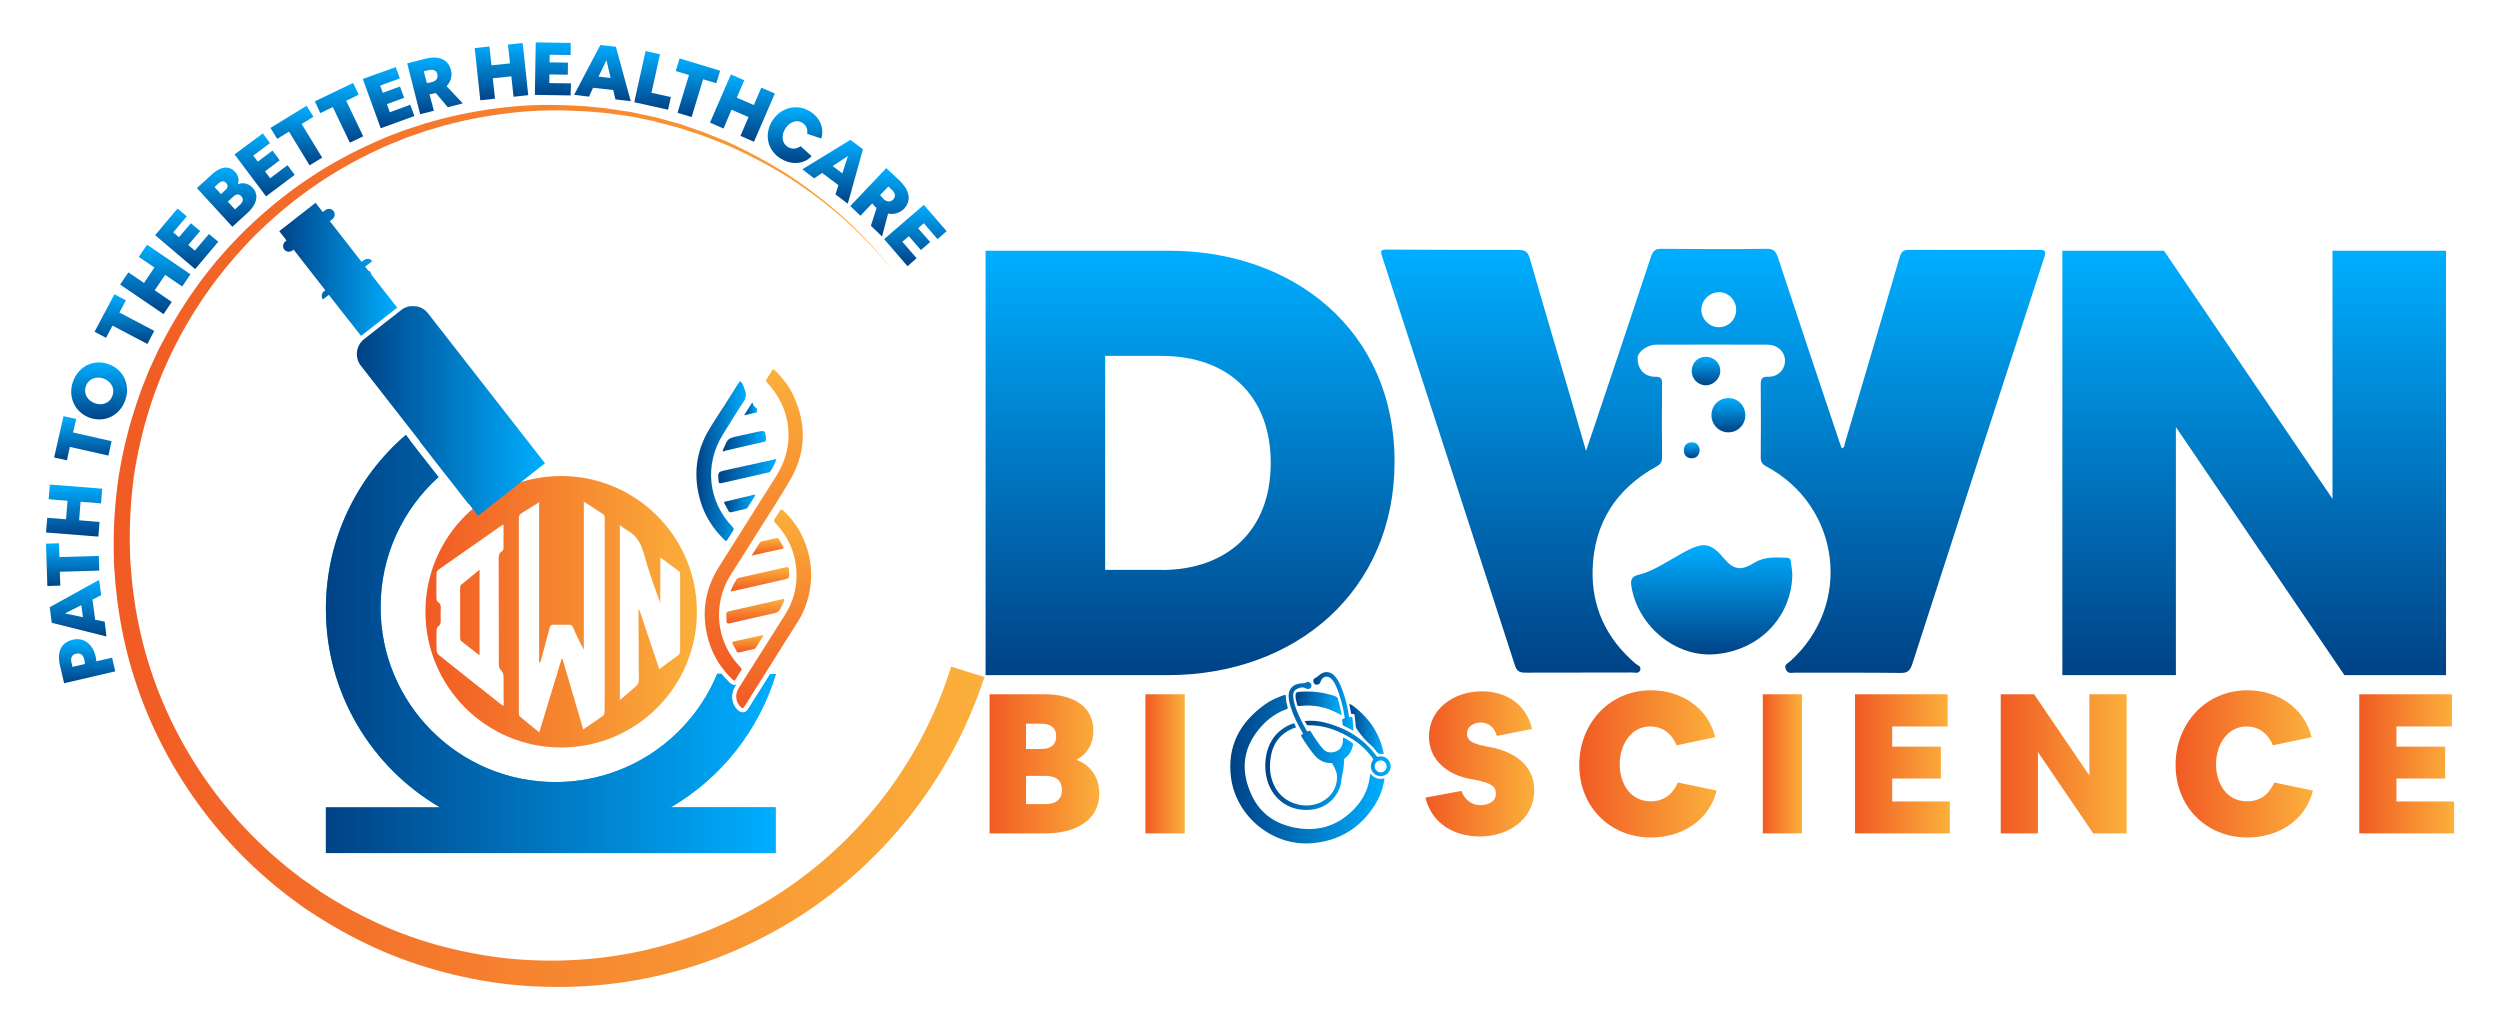 <svg xmlns="http://www.w3.org/2000/svg" xmlns:xlink="http://www.w3.org/1999/xlink" id="Layer_1" x="0px" y="0px" viewBox="0 0 170 70" style="enable-background:new 0 0 170 70;" xml:space="preserve"><style type="text/css">	.st0{fill:url(#SVGID_1_);}	.st1{fill:url(#SVGID_00000094586848905649032430000016266310383867037116_);}	.st2{fill:url(#SVGID_00000168106367637237215640000016468588256666938240_);}	.st3{fill:url(#SVGID_00000183936616624153932360000018061027595140150461_);}	.st4{fill:url(#SVGID_00000156557677862413619570000013667963404478015658_);}	.st5{fill:url(#SVGID_00000062155560245312940310000015051913756153531533_);}	.st6{fill:url(#SVGID_00000183958959991107466340000005025901834649580197_);}	.st7{fill:url(#SVGID_00000101783606314168949910000002741503468549281410_);}	.st8{fill:url(#SVGID_00000021815550667693737890000001997056077688987014_);}	.st9{fill:url(#SVGID_00000137111527560607695370000011558715383048613557_);}	.st10{fill:url(#SVGID_00000116933196149310285840000000915292782076120724_);}	.st11{fill:url(#SVGID_00000176017504096008176670000001697149479288268959_);}	.st12{fill:url(#SVGID_00000183207389329729402070000001016966375675689140_);}	.st13{fill:url(#SVGID_00000009552558484918530440000016168918440835628418_);}	.st14{fill:url(#SVGID_00000142138077019691954290000007430317146619627711_);}	.st15{fill:url(#SVGID_00000039131807870352837430000015434473842156341122_);}	.st16{fill:url(#SVGID_00000030458351485773171930000004074119308991179919_);}	.st17{fill:url(#SVGID_00000042696776681872437150000000739097940062515611_);}	.st18{fill:url(#SVGID_00000122700521222282547540000011560615204466391742_);}	.st19{fill:url(#SVGID_00000062871113789111096400000012671393108582009508_);}	.st20{fill:url(#SVGID_00000018959103030736114220000009658976238659455407_);}	.st21{fill:url(#SVGID_00000082356363488204633740000000381367020659817145_);}	.st22{fill:url(#SVGID_00000093161222613536722810000004438591443552913319_);}	.st23{fill:url(#SVGID_00000163758508268323619770000016481804284317888133_);}	.st24{fill:#00ADEE;}	.st25{fill:url(#SVGID_00000045616104858645931930000003690997355113514671_);}	.st26{fill:url(#SVGID_00000147929618121895592410000016868749812652594356_);}	.st27{fill:url(#SVGID_00000166678196263720298280000012984927840147049909_);}	.st28{fill:url(#SVGID_00000155134782477312656660000011584467290954192796_);}	.st29{fill:url(#SVGID_00000089531767373842295340000001166877087654325917_);}	.st30{fill:url(#SVGID_00000053509426617665490420000009906931348409775244_);}	.st31{fill:url(#SVGID_00000039103535908848285920000017092818567886432392_);}	.st32{fill:url(#SVGID_00000003075404988454307810000003939454964614324411_);}	.st33{fill:url(#SVGID_00000091706023169961492210000012214012405194422199_);}	.st34{fill:url(#SVGID_00000034805418316189934020000002981338017664939179_);}	.st35{fill:url(#SVGID_00000173145889827160292410000005966986962121168031_);}	.st36{fill:url(#SVGID_00000183249079634910645770000013680083577098954154_);}	.st37{fill:url(#SVGID_00000008868087516987084860000010010876361933520274_);}	.st38{fill:url(#SVGID_00000132772853135508942960000011498318453867575680_);}	.st39{fill:url(#SVGID_00000141427703082198450150000012595771033808152977_);}	.st40{fill:url(#SVGID_00000041274326795885025140000015344327544763880862_);}	.st41{fill:url(#SVGID_00000065046457191590170990000016445095550626434439_);}	.st42{fill:url(#SVGID_00000107570575287401343400000013473005636278860425_);}	.st43{fill:url(#SVGID_00000121979002362041536940000006349895705930419346_);}	.st44{fill:url(#SVGID_00000088106649119093359130000013352846421336830654_);}	.st45{fill:url(#SVGID_00000050651045982614872560000006471230053696991617_);}	.st46{fill:url(#SVGID_00000093882052813708665030000016982203718510480793_);}	.st47{fill:url(#SVGID_00000023281664729199950150000015409176843595705498_);}	.st48{fill:url(#SVGID_00000052091534234283879100000012045953033824367543_);}	.st49{fill:url(#SVGID_00000057122771634981906120000015136832537285123747_);}	.st50{fill:url(#SVGID_00000017505935583987953500000015670560197110005150_);}	.st51{fill:url(#SVGID_00000165929782645591393300000015021243538181791913_);}	.st52{fill:url(#SVGID_00000159467243640250715820000001945450238498018727_);}	.st53{fill:url(#SVGID_00000170970994648369572440000007204581524611885968_);}	.st54{fill:url(#SVGID_00000176042140426522405040000005291664058021918089_);}	.st55{fill:url(#SVGID_00000121253705022466211400000007951310749238226590_);}	.st56{fill:url(#SVGID_00000052097471979899326200000012331017748843656094_);}	.st57{fill:url(#SVGID_00000003067360037143209460000009945760221474699703_);}	.st58{fill:url(#SVGID_00000077307481590247635830000001850696843489715357_);}	.st59{fill:url(#SVGID_00000181071626441303888320000017479804741284593028_);}	.st60{fill:url(#SVGID_00000119096403500038377100000007149400231454857096_);}	.st61{fill:url(#SVGID_00000075136435754396327880000008036462802464954552_);}	.st62{fill:url(#SVGID_00000155122111041294170400000017688128975554070155_);}	.st63{fill:url(#SVGID_00000179635448393461369530000012789296903172942720_);}</style><g>	<g>		<g>			<linearGradient id="SVGID_1_" gradientUnits="userSpaceOnUse" x1="28.926" y1="41.595" x2="47.386" y2="41.595">				<stop offset="0" style="stop-color:#F15A24"></stop>				<stop offset="1" style="stop-color:#FBB03B"></stop>			</linearGradient>			<path class="st0" d="M31.29,39.99c0,1.12,0,2.25,0,3.37c0,0.08,0.02,0.19,0.07,0.23c0.4,0.32,0.81,0.63,1.25,0.97    c0-1.96,0-3.87,0-5.82c-0.45,0.36-0.86,0.7-1.27,1.04C31.3,39.82,31.29,39.92,31.29,39.99z M38.16,32.37    c-5.1,0-9.23,4.13-9.23,9.23c0,5.1,4.13,9.23,9.23,9.23c5.1,0,9.23-4.13,9.23-9.23C47.39,36.5,43.25,32.37,38.16,32.37z     M34.25,48c-0.08-0.05-0.14-0.07-0.19-0.11c-1.41-1.11-2.81-2.23-4.22-3.35c-0.08-0.06-0.14-0.19-0.15-0.3    c-0.02-0.46-0.01-0.93,0-1.39c0-0.08,0.04-0.2,0.1-0.24c0.15-0.11,0.19-0.25,0.18-0.42c-0.01-0.26-0.01-0.52,0-0.77    c0.01-0.19,0.01-0.37-0.2-0.49c-0.06-0.03-0.09-0.16-0.09-0.25c-0.01-0.56-0.01-1.12,0-1.67c0-0.09,0.05-0.21,0.12-0.26    c1.44-1.01,2.88-2.02,4.33-3.03c0.02-0.01,0.05-0.02,0.11-0.04c0,0.55,0,1.08,0,1.6c0,0.07-0.05,0.17-0.11,0.21    c-0.19,0.12-0.22,0.28-0.22,0.48c0.01,2.41,0,4.83,0.01,7.24c0,0.12,0.04,0.26,0.12,0.34c0.16,0.15,0.21,0.31,0.2,0.52    C34.25,46.7,34.25,47.33,34.25,48z M41.11,48.41c0,0.09-0.04,0.22-0.1,0.26c-0.43,0.31-0.88,0.6-1.35,0.93    c-0.48-1.63-0.94-3.22-1.41-4.8c-0.02,0-0.04,0-0.06,0c-0.5,1.65-1,3.3-1.52,5c-0.47-0.38-0.91-0.73-1.33-1.09    c-0.06-0.05-0.06-0.21-0.06-0.31c0-3.46,0-6.93,0-10.39c0-0.93,0-1.86,0-2.78c0-0.16,0.05-0.25,0.18-0.33    c0.39-0.23,0.77-0.48,1.2-0.75c0,3.66,0,7.28,0,10.89c0.02,0.01,0.04,0.01,0.06,0.02c0.02-0.06,0.05-0.12,0.07-0.19    c0.2-0.73,0.4-1.46,0.59-2.19c0.04-0.15,0.11-0.21,0.26-0.2c0.33,0.01,0.67,0.01,1.01,0c0.17-0.01,0.26,0.05,0.33,0.21    c0.21,0.5,0.45,1,0.72,1.49c0-3.33,0-6.67,0-10.07c0.49,0.32,0.93,0.59,1.36,0.89c0.06,0.04,0.06,0.2,0.06,0.31    c0,3.8,0,7.6,0,11.4C41.11,47.26,41.12,47.84,41.11,48.41z M46.16,44.52c-0.43,0.33-0.87,0.64-1.33,0.98    c-0.46-1.36-0.9-2.69-1.35-4.02c-0.02,0-0.04,0-0.06,0c0,0.17,0,0.34,0,0.51c0.01,1.43,0.02,2.85,0.02,4.28    c0,0.12-0.07,0.28-0.17,0.37c-0.35,0.32-0.72,0.63-1.12,0.97c0-3.99,0-7.92,0-11.91c0.17,0.13,0.31,0.25,0.47,0.34    c0.63,0.34,0.96,0.88,1.15,1.57c0.31,1.15,0.72,2.27,1.13,3.41c0-1.01,0-2.03,0-3.12c0.47,0.35,0.88,0.65,1.29,0.96    c0.05,0.04,0.06,0.14,0.06,0.21c0,1.74,0,3.49,0,5.23C46.23,44.37,46.21,44.48,46.16,44.52z"></path>		</g>	</g>	<g>					<linearGradient id="SVGID_00000039836755328734324580000017338371680934096315_" gradientUnits="userSpaceOnUse" x1="80.926" y1="45.913" x2="80.926" y2="17.05">			<stop offset="0" style="stop-color:#004286"></stop>			<stop offset="1" style="stop-color:#00AEFF"></stop>		</linearGradient>		<path style="fill:url(#SVGID_00000039836755328734324580000017338371680934096315_);" d="M79.5,17.05   c8.41,0,15.33,5.37,15.33,14.35c0,8.78-6.71,14.51-15.45,14.51H67.02V17.05H79.5z M78.97,38.76c4.43,0,7.44-2.64,7.44-7.28   c0-4.51-2.85-7.28-7.44-7.28h-3.82v14.55H78.97z"></path>					<linearGradient id="SVGID_00000107574222981969513000000004805325989725234051_" gradientUnits="userSpaceOnUse" x1="153.283" y1="45.913" x2="153.283" y2="17.05">			<stop offset="0" style="stop-color:#004286"></stop>			<stop offset="1" style="stop-color:#00AEFF"></stop>		</linearGradient>		<path style="fill:url(#SVGID_00000107574222981969513000000004805325989725234051_);" d="M147.15,17.05l11.46,16.87V17.05h7.72   v28.86h-6.91l-11.46-16.87v16.87h-7.72V17.05H147.15z"></path>	</g>	<g>					<linearGradient id="SVGID_00000048492096105013330180000009634208934193342595_" gradientUnits="userSpaceOnUse" x1="67.305" y1="51.943" x2="74.757" y2="51.943">			<stop offset="0" style="stop-color:#F15A24"></stop>			<stop offset="1" style="stop-color:#FBB03B"></stop>		</linearGradient>		<path style="fill:url(#SVGID_00000048492096105013330180000009634208934193342595_);" d="M71.06,47.21c1.59,0,3.29,0.61,3.29,2.49   c0,0.87-0.39,1.55-1.15,1.97c1,0.37,1.55,1.23,1.55,2.28c0,2-1.88,2.72-3.63,2.72h-3.83v-9.46H71.06z M70.82,50.93   c0.56,0,1-0.24,1-0.85c0-0.63-0.43-0.87-1-0.87h-1.05v1.72H70.82z M71.09,54.68c0.64,0,1.12-0.27,1.12-0.96   c0-0.31-0.09-0.55-0.28-0.72c-0.2-0.16-0.48-0.24-0.84-0.24h-1.32v1.92H71.09z"></path>					<linearGradient id="SVGID_00000154422826252921968840000017810229786558802335_" gradientUnits="userSpaceOnUse" x1="77.89" y1="51.943" x2="80.556" y2="51.943">			<stop offset="0" style="stop-color:#F15A24"></stop>			<stop offset="1" style="stop-color:#FBB03B"></stop>		</linearGradient>		<path style="fill:url(#SVGID_00000154422826252921968840000017810229786558802335_);" d="M77.89,47.21h2.67v9.46h-2.67V47.21z"></path>					<linearGradient id="SVGID_00000126283012002051331730000002850673776250420878_" gradientUnits="userSpaceOnUse" x1="96.926" y1="51.943" x2="104.324" y2="51.943">			<stop offset="0" style="stop-color:#F15A24"></stop>			<stop offset="1" style="stop-color:#FBB03B"></stop>		</linearGradient>		<path style="fill:url(#SVGID_00000126283012002051331730000002850673776250420878_);" d="M99.38,53.78   c0.19,0.57,0.68,0.97,1.29,0.97c0.48,0,1.05-0.21,1.05-0.77c0-0.17-0.04-0.32-0.13-0.44c-0.24-0.31-0.97-0.45-1.33-0.52   l-0.28-0.05c-1.48-0.27-2.81-1.24-2.81-2.88c0-1.93,1.75-3.08,3.57-3.08c1.67,0,3.04,0.85,3.44,2.56l-2.4,0.47   c-0.13-0.53-0.53-0.91-1.09-0.91c-0.44,0-0.93,0.24-0.93,0.75c0,0.16,0.04,0.29,0.13,0.4c0.09,0.12,0.24,0.21,0.44,0.28   c0.2,0.08,0.47,0.15,0.81,0.21l0.27,0.05c1.53,0.31,2.92,1.19,2.92,2.91c0,2.01-1.8,3.15-3.69,3.15c-1.73,0-3.27-0.85-3.71-2.64   L99.38,53.78z"></path>					<linearGradient id="SVGID_00000054265062153496273930000014965519495492968632_" gradientUnits="userSpaceOnUse" x1="107.391" y1="51.943" x2="116.735" y2="51.943">			<stop offset="0" style="stop-color:#F15A24"></stop>			<stop offset="1" style="stop-color:#FBB03B"></stop>		</linearGradient>		<path style="fill:url(#SVGID_00000054265062153496273930000014965519495492968632_);" d="M107.39,52.01   c0-2.77,2.01-5.07,4.89-5.07c2.01,0,3.85,1.15,4.36,3.19l-2.63,0.55c-0.32-0.77-0.93-1.28-1.79-1.28c-1.37,0-2.08,1.32-2.08,2.57   c0,1.27,0.69,2.52,2.11,2.52c0.85,0,1.47-0.43,1.85-1.28l2.63,0.55c-0.51,2.07-2.4,3.19-4.47,3.19   C109.47,56.94,107.39,54.86,107.39,52.01z"></path>					<linearGradient id="SVGID_00000090266485147960214870000017229168532347264166_" gradientUnits="userSpaceOnUse" x1="119.868" y1="51.943" x2="122.534" y2="51.943">			<stop offset="0" style="stop-color:#F15A24"></stop>			<stop offset="1" style="stop-color:#FBB03B"></stop>		</linearGradient>		<path style="fill:url(#SVGID_00000090266485147960214870000017229168532347264166_);" d="M119.87,47.21h2.67v9.46h-2.67V47.21z"></path>					<linearGradient id="SVGID_00000013162112599720199770000016199828169282964649_" gradientUnits="userSpaceOnUse" x1="126.133" y1="51.943" x2="132.585" y2="51.943">			<stop offset="0" style="stop-color:#F15A24"></stop>			<stop offset="1" style="stop-color:#FBB03B"></stop>		</linearGradient>		<path style="fill:url(#SVGID_00000013162112599720199770000016199828169282964649_);" d="M132.44,47.21v2.19h-3.77v1.37h3.31v2.17   h-3.31v1.56h3.92v2.17h-6.45v-9.46H132.44z"></path>					<linearGradient id="SVGID_00000084489945872844793290000005318480570683478410_" gradientUnits="userSpaceOnUse" x1="136.052" y1="51.943" x2="144.609" y2="51.943">			<stop offset="0" style="stop-color:#F15A24"></stop>			<stop offset="1" style="stop-color:#FBB03B"></stop>		</linearGradient>		<path style="fill:url(#SVGID_00000084489945872844793290000005318480570683478410_);" d="M138.32,47.21l3.76,5.53v-5.53h2.53v9.46   h-2.27l-3.76-5.53v5.53h-2.53v-9.46H138.32z"></path>					<linearGradient id="SVGID_00000036234091607446465770000008831970899762304669_" gradientUnits="userSpaceOnUse" x1="147.942" y1="51.943" x2="157.287" y2="51.943">			<stop offset="0" style="stop-color:#F15A24"></stop>			<stop offset="1" style="stop-color:#FBB03B"></stop>		</linearGradient>		<path style="fill:url(#SVGID_00000036234091607446465770000008831970899762304669_);" d="M147.94,52.01   c0-2.77,2.01-5.07,4.89-5.07c2.01,0,3.85,1.15,4.36,3.19l-2.63,0.55c-0.32-0.77-0.93-1.28-1.79-1.28c-1.37,0-2.08,1.32-2.08,2.57   c0,1.27,0.69,2.52,2.11,2.52c0.85,0,1.47-0.43,1.85-1.28l2.63,0.55c-0.51,2.07-2.4,3.19-4.47,3.19   C150.02,56.94,147.94,54.86,147.94,52.01z"></path>					<linearGradient id="SVGID_00000103238173852875544680000010165917162997413041_" gradientUnits="userSpaceOnUse" x1="160.42" y1="51.943" x2="166.872" y2="51.943">			<stop offset="0" style="stop-color:#F15A24"></stop>			<stop offset="1" style="stop-color:#FBB03B"></stop>		</linearGradient>		<path style="fill:url(#SVGID_00000103238173852875544680000010165917162997413041_);" d="M166.73,47.21v2.19h-3.77v1.37h3.31v2.17   h-3.31v1.56h3.92v2.17h-6.45v-9.46H166.73z"></path>	</g>			<linearGradient id="SVGID_00000164506213426941166420000003223254050430272186_" gradientUnits="userSpaceOnUse" x1="7.728" y1="37.111" x2="66.939" y2="37.111">		<stop offset="0" style="stop-color:#F15A24"></stop>		<stop offset="1" style="stop-color:#FBB03B"></stop>	</linearGradient>	<path style="fill:url(#SVGID_00000164506213426941166420000003223254050430272186_);" d="M66.94,46.04  c-1.05,3.22-2.64,6.26-4.68,8.95c-2.04,2.7-4.52,5.05-7.31,6.94c-2.8,1.88-5.9,3.3-9.15,4.16c-3.25,0.87-6.64,1.18-9.98,0.95  c-1.67-0.1-3.34-0.38-4.96-0.76c-1.63-0.39-3.23-0.91-4.77-1.57c-1.54-0.66-3.02-1.45-4.43-2.34l-0.53-0.34l-0.26-0.17  c-0.09-0.06-0.17-0.12-0.26-0.18c-0.34-0.25-0.68-0.49-1.01-0.74l-0.98-0.78c-0.32-0.27-0.63-0.55-0.94-0.82  c-4.96-4.47-8.39-10.6-9.5-17.16c-0.15-0.82-0.24-1.64-0.33-2.47l-0.09-1.24c-0.01-0.1-0.01-0.21-0.01-0.31l-0.01-0.31l-0.01-0.62  c-0.01-1.66,0.11-3.32,0.36-4.95c0.27-1.64,0.66-3.25,1.19-4.82l0.2-0.59c0.07-0.2,0.13-0.39,0.21-0.58l0.46-1.15l0.52-1.13  c0.08-0.19,0.18-0.37,0.28-0.55l0.29-0.55c0.78-1.46,1.68-2.85,2.68-4.16l0.77-0.97l0.82-0.93c0.56-0.6,1.13-1.2,1.74-1.75  c1.21-1.12,2.5-2.15,3.88-3.06c1.37-0.91,2.83-1.69,4.33-2.36l0.56-0.25c0.19-0.09,0.38-0.15,0.57-0.23l0.58-0.22l0.29-0.11  c0.1-0.04,0.19-0.07,0.29-0.1l1.17-0.38l1.19-0.33c1.59-0.4,3.22-0.68,4.85-0.82c1.63-0.16,3.28-0.12,4.91-0.01l1.22,0.12  c0.41,0.05,0.81,0.12,1.22,0.18l0.61,0.09l0.6,0.13l0.6,0.13l0.3,0.06l0.15,0.03l0.15,0.04l1.18,0.33l0.3,0.08l0.29,0.1l0.58,0.2  l0.58,0.2c0.1,0.03,0.19,0.07,0.29,0.11l0.28,0.11c0.38,0.15,0.76,0.3,1.14,0.46c1.49,0.67,2.93,1.45,4.31,2.33  c1.36,0.91,2.65,1.91,3.86,3c1.19,1.12,2.3,2.32,3.31,3.59c-1.03-1.26-2.16-2.44-3.36-3.54c-1.22-1.07-2.52-2.05-3.89-2.93  c-1.38-0.85-2.82-1.61-4.32-2.25c-0.38-0.15-0.76-0.29-1.13-0.44l-0.28-0.11c-0.09-0.04-0.19-0.07-0.29-0.1l-0.58-0.19l-0.58-0.19  l-0.29-0.09l-0.29-0.08l-1.18-0.3L44.5,8.24l-0.15-0.03l-0.3-0.06l-0.6-0.12l-0.6-0.12l-0.6-0.08c-0.4-0.05-0.8-0.12-1.2-0.16  l-1.21-0.1c-1.61-0.09-3.24-0.1-4.85,0.08c-1.61,0.17-3.2,0.46-4.76,0.88l-1.16,0.34l-1.14,0.39c-0.09,0.03-0.19,0.06-0.28,0.1  l-0.28,0.11l-0.56,0.23c-0.19,0.08-0.38,0.14-0.56,0.23l-0.55,0.25c-1.46,0.68-2.87,1.47-4.2,2.38c-1.33,0.91-2.58,1.93-3.74,3.04  c-0.59,0.55-1.13,1.14-1.67,1.74l-0.78,0.92l-0.74,0.95c-0.96,1.29-1.81,2.66-2.55,4.08l-0.27,0.54c-0.09,0.18-0.18,0.36-0.26,0.54  l-0.49,1.1l-0.43,1.12c-0.08,0.19-0.13,0.38-0.2,0.57l-0.19,0.57c-0.48,1.53-0.84,3.09-1.08,4.67C8.89,34,8.8,35.6,8.83,37.2  l0.02,0.6l0.01,0.3c0,0.1,0.01,0.2,0.02,0.3l0.1,1.19c0.1,0.79,0.19,1.59,0.35,2.37c1.16,6.28,4.53,12.09,9.32,16.27  c0.3,0.26,0.6,0.52,0.91,0.77l0.94,0.73c0.32,0.23,0.65,0.46,0.97,0.68c0.08,0.06,0.16,0.12,0.24,0.17l0.25,0.16l0.5,0.32  c1.35,0.83,2.77,1.55,4.23,2.16c1.46,0.6,2.98,1.07,4.53,1.41c1.54,0.34,3.11,0.58,4.69,0.65c3.16,0.17,6.34-0.17,9.37-1.03  c3.03-0.86,5.91-2.22,8.49-4.02c2.58-1.8,4.85-4.03,6.7-6.55c1.85-2.53,3.28-5.36,4.21-8.35L66.94,46.04z"></path>	<g>		<g>							<linearGradient id="SVGID_00000147921708153464643640000015255056091900237727_" gradientUnits="userSpaceOnUse" x1="51.258" y1="46.279" x2="51.258" y2="25.123">				<stop offset="0" style="stop-color:#F15A24"></stop>				<stop offset="1" style="stop-color:#FBB03B"></stop>			</linearGradient>			<path style="fill:url(#SVGID_00000147921708153464643640000015255056091900237727_);" d="M51.7,35.91    c-0.67,1.06-1.34,2.13-2.02,3.19c-1.26,2-0.99,4.59,0.67,6.27c0.09,0.09,0.1,0.16,0.03,0.26c-0.12,0.17-0.24,0.35-0.34,0.54    c-0.07,0.13-0.13,0.14-0.24,0.03c-0.69-0.68-1.22-1.45-1.53-2.37c-0.62-1.86-0.42-3.63,0.62-5.29c1.31-2.08,2.63-4.15,3.93-6.23    c1.28-2.03,1.01-4.55-0.66-6.29c-0.07-0.07-0.1-0.13-0.04-0.22c0.12-0.17,0.21-0.35,0.32-0.52c0.13-0.21,0.14-0.21,0.32-0.03    c0.46,0.46,0.86,0.96,1.14,1.54c0.99,2.05,0.93,4.07-0.27,6.02C53.01,33.86,52.35,34.88,51.7,35.91z"></path>							<linearGradient id="SVGID_00000119820139277355215520000010388424994885881791_" gradientUnits="userSpaceOnUse" x1="52.6" y1="48.147" x2="52.6" y2="34.647">				<stop offset="0" style="stop-color:#F15A24"></stop>				<stop offset="1" style="stop-color:#FBB03B"></stop>			</linearGradient>			<path style="fill:url(#SVGID_00000119820139277355215520000010388424994885881791_);" d="M52.53,45.01    c-0.64,1.01-1.27,2.01-1.9,3.02c-0.09,0.15-0.16,0.15-0.27,0.04c-0.34-0.33-0.4-0.85-0.13-1.28c1.05-1.67,2.11-3.33,3.16-5    c0.55-0.87,0.81-1.82,0.77-2.85c-0.05-1.31-0.54-2.44-1.45-3.39c-0.09-0.09-0.09-0.16-0.03-0.26c0.12-0.18,0.24-0.37,0.35-0.55    c0.07-0.12,0.12-0.13,0.23-0.03c0.55,0.52,1,1.12,1.32,1.81c0.67,1.47,0.76,2.98,0.26,4.51c-0.15,0.47-0.37,0.91-0.64,1.33    C53.63,43.25,53.08,44.13,52.53,45.01C52.53,45.01,52.53,45.01,52.53,45.01z"></path>							<linearGradient id="SVGID_00000019640184529230446990000007655769731571517335_" gradientUnits="userSpaceOnUse" x1="47.358" y1="31.354" x2="50.725" y2="31.354">				<stop offset="0" style="stop-color:#004286"></stop>				<stop offset="1" style="stop-color:#00AEFF"></stop>			</linearGradient>			<path style="fill:url(#SVGID_00000019640184529230446990000007655769731571517335_);" d="M49.16,27.73    c0.35-0.56,0.71-1.12,1.06-1.68c0.11-0.17,0.13-0.16,0.24,0.01c0.09,0.15,0.15,0.32,0.2,0.48c0.08,0.23,0.1,0.49-0.08,0.75    c-0.5,0.74-0.95,1.5-1.42,2.25c-1.28,2.05-1.02,4.55,0.65,6.29c0.09,0.09,0.11,0.16,0.03,0.28c-0.12,0.17-0.22,0.34-0.33,0.52    c-0.13,0.2-0.13,0.2-0.3,0.03c-0.74-0.73-1.28-1.58-1.58-2.58c-0.51-1.73-0.32-3.38,0.62-4.93c0.29-0.48,0.6-0.95,0.9-1.42    C49.15,27.73,49.16,27.73,49.16,27.73z"></path>							<linearGradient id="SVGID_00000145758071516907042590000008155201267017154698_" gradientUnits="userSpaceOnUse" x1="51.361" y1="42.394" x2="51.361" y2="40.728">				<stop offset="0" style="stop-color:#F15A24"></stop>				<stop offset="1" style="stop-color:#FBB03B"></stop>			</linearGradient>			<path style="fill:url(#SVGID_00000145758071516907042590000008155201267017154698_);" d="M53.07,41.39    c-0.08,0.19-0.22,0.26-0.42,0.31c-1,0.21-2,0.45-3,0.68c-0.19,0.05-0.26,0-0.25-0.19c0-0.08-0.01-0.16-0.01-0.25    c-0.01-0.33-0.01-0.33,0.3-0.4c0.76-0.17,1.53-0.35,2.29-0.52c0.39-0.09,0.79-0.18,1.18-0.27c0.06-0.01,0.13-0.06,0.17,0.01    c0.02,0.03-0.01,0.11-0.03,0.15C53.23,41.07,53.15,41.23,53.07,41.39z"></path>							<linearGradient id="SVGID_00000031919269877443741150000004442658904012968091_" gradientUnits="userSpaceOnUse" x1="51.675" y1="40.228" x2="51.675" y2="38.563">				<stop offset="0" style="stop-color:#F15A24"></stop>				<stop offset="1" style="stop-color:#FBB03B"></stop>			</linearGradient>			<path style="fill:url(#SVGID_00000031919269877443741150000004442658904012968091_);" d="M49.68,40.23    c0.1-0.31,0.24-0.57,0.39-0.82c0.06-0.1,0.15-0.11,0.24-0.13c0.99-0.22,1.97-0.44,2.96-0.67c0.37-0.08,0.37-0.08,0.39,0.29    c0.02,0.43,0.02,0.43-0.39,0.52c-1.12,0.25-2.24,0.51-3.36,0.76C49.85,40.2,49.78,40.21,49.68,40.23z"></path>							<linearGradient id="SVGID_00000124160033012525259860000002073949736168784517_" gradientUnits="userSpaceOnUse" x1="48.839" y1="32.044" x2="52.796" y2="32.044">				<stop offset="0" style="stop-color:#004286"></stop>				<stop offset="1" style="stop-color:#00AEFF"></stop>			</linearGradient>			<path style="fill:url(#SVGID_00000124160033012525259860000002073949736168784517_);" d="M52.8,31.22    c-0.1,0.3-0.24,0.56-0.4,0.81c-0.04,0.06-0.09,0.09-0.16,0.1c-1.05,0.24-2.11,0.48-3.16,0.72c-0.17,0.04-0.21-0.01-0.22-0.16    c-0.05-0.6-0.05-0.6,0.54-0.73c1.09-0.24,2.18-0.48,3.28-0.72C52.71,31.23,52.75,31.23,52.8,31.22z"></path>							<linearGradient id="SVGID_00000044156267154480938330000004439978303436597888_" gradientUnits="userSpaceOnUse" x1="49.135" y1="30.011" x2="52.105" y2="30.011">				<stop offset="0" style="stop-color:#004286"></stop>				<stop offset="1" style="stop-color:#00AEFF"></stop>			</linearGradient>			<path style="fill:url(#SVGID_00000044156267154480938330000004439978303436597888_);" d="M49.13,30.7    c0.03-0.09,0.06-0.16,0.08-0.22c0.29-0.67,0.29-0.67,1-0.83c0.44-0.1,0.88-0.19,1.32-0.29c0.49-0.11,0.51-0.07,0.56,0.44    c0.02,0.2-0.05,0.23-0.2,0.26c-0.86,0.19-1.72,0.39-2.57,0.59C49.27,30.68,49.22,30.69,49.13,30.7z"></path>							<linearGradient id="SVGID_00000150093211747401515090000002069955073487989632_" gradientUnits="userSpaceOnUse" x1="52.183" y1="37.78" x2="52.183" y2="36.589">				<stop offset="0" style="stop-color:#F15A24"></stop>				<stop offset="1" style="stop-color:#FBB03B"></stop>			</linearGradient>			<path style="fill:url(#SVGID_00000150093211747401515090000002069955073487989632_);" d="M51.11,37.78    c0.2-0.32,0.38-0.6,0.56-0.89c0.04-0.06,0.1-0.07,0.16-0.08c0.31-0.07,0.61-0.13,0.92-0.21c0.12-0.03,0.19-0.01,0.25,0.11    c0.08,0.15,0.16,0.3,0.25,0.45c0.06,0.1,0.02,0.15-0.08,0.17C52.49,37.47,51.82,37.62,51.11,37.78z"></path>							<linearGradient id="SVGID_00000020375145553095949350000001977543775408522428_" gradientUnits="userSpaceOnUse" x1="49.248" y1="34.229" x2="51.361" y2="34.229">				<stop offset="0" style="stop-color:#004286"></stop>				<stop offset="1" style="stop-color:#00AEFF"></stop>			</linearGradient>			<path style="fill:url(#SVGID_00000020375145553095949350000001977543775408522428_);" d="M51.36,33.69    c-0.17,0.27-0.34,0.54-0.51,0.81c-0.04,0.06-0.1,0.09-0.17,0.11c-0.31,0.07-0.63,0.14-0.94,0.22c-0.09,0.02-0.15,0.01-0.2-0.08    c-0.09-0.17-0.18-0.34-0.27-0.5c-0.04-0.07-0.05-0.12,0.05-0.14c0.67-0.16,1.33-0.32,2-0.48C51.34,33.65,51.35,33.67,51.36,33.69    z"></path>							<linearGradient id="SVGID_00000030485947921229079350000014093889773324607157_" gradientUnits="userSpaceOnUse" x1="50.856" y1="44.36" x2="50.856" y2="43.193">				<stop offset="0" style="stop-color:#F15A24"></stop>				<stop offset="1" style="stop-color:#FBB03B"></stop>			</linearGradient>			<path style="fill:url(#SVGID_00000030485947921229079350000014093889773324607157_);" d="M51.92,43.21    c-0.19,0.3-0.36,0.57-0.53,0.84c-0.04,0.06-0.09,0.08-0.15,0.09c-0.31,0.07-0.63,0.14-0.94,0.22c-0.1,0.02-0.17,0.01-0.22-0.09    c-0.08-0.16-0.17-0.32-0.26-0.49c-0.04-0.08-0.05-0.13,0.06-0.16c0.64-0.14,1.29-0.28,1.93-0.42    C51.84,43.19,51.86,43.2,51.92,43.21z"></path>							<linearGradient id="SVGID_00000049223718609354124880000004154324195617278132_" gradientUnits="userSpaceOnUse" x1="50.597" y1="27.79" x2="51.472" y2="27.79">				<stop offset="0" style="stop-color:#004286"></stop>				<stop offset="1" style="stop-color:#00AEFF"></stop>			</linearGradient>			<path style="fill:url(#SVGID_00000049223718609354124880000004154324195617278132_);" d="M50.6,28.24    c0.19-0.31,0.37-0.59,0.56-0.89c0.05,0.15,0.09,0.3,0.24,0.37c0.11,0.05,0.06,0.19,0.07,0.28c0,0.08-0.11,0.06-0.17,0.08    C51.08,28.13,50.85,28.18,50.6,28.24z"></path>		</g>		<g>			<path class="st24" d="M45.61,54.9h7.13v3.11H22.16V54.9h7.76c-4.64-2.7-7.76-7.73-7.76-13.49c0-4.74,2.11-8.98,5.44-11.84    l0.29,0.38l-0.01,0.01l1.39,1.78l0.55,0.7c-2.42,2.18-3.94,5.34-3.94,8.85c0,6.57,5.32,11.89,11.89,11.89    c4.96,0,9.22-3.04,11-7.36h0.28c0.17,0.2,0.35,0.4,0.55,0.6c0.04,0.04,0.16,0.16,0.33,0.16c0.02,0,0.03,0,0.05,0    c0.02,0,0.05-0.01,0.07-0.02c-0.02,0.03-0.04,0.06-0.06,0.09c-0.34,0.55-0.28,1.21,0.17,1.64c0.05,0.05,0.17,0.16,0.34,0.16    c0.01,0,0.03,0,0.05,0c0.2-0.02,0.3-0.19,0.34-0.25c0.47-0.76,0.96-1.53,1.43-2.28l0.06-0.09h0.38    C51.6,49.68,49.01,52.92,45.61,54.9z"></path>			<g>									<linearGradient id="SVGID_00000101098630564196096500000008631968649279349920_" gradientUnits="userSpaceOnUse" x1="19.006" y1="18.327" x2="27.017" y2="18.327">					<stop offset="0" style="stop-color:#004286"></stop>					<stop offset="1" style="stop-color:#00AEFF"></stop>				</linearGradient>				<path style="fill:url(#SVGID_00000101098630564196096500000008631968649279349920_);" d="M24.55,22.84l2.46-1.92l-0.25-0.32     l-1.55-1.98l0.04-0.03l-0.14-0.18l-0.04,0.03l-0.24-0.31l0.41-0.32l0.07-0.06c-0.08-0.1-0.19-0.15-0.31-0.15     c-0.08,0-0.17,0.03-0.24,0.08l-0.17,0.13l-2.16-2.77l0.18-0.14c0.17-0.13,0.2-0.38,0.07-0.55c-0.08-0.1-0.19-0.15-0.31-0.15     c-0.08,0-0.17,0.03-0.24,0.08l-0.18,0.14l-0.35-0.45l-0.14-0.18l-0.78,0.61l-1.69,1.32l0.14,0.18l0.35,0.45l-0.08,0.07     c-0.17,0.13-0.2,0.38-0.07,0.55c0.08,0.1,0.19,0.15,0.31,0.15c0.08,0,0.17-0.03,0.24-0.08l0.08-0.07l2.16,2.77l-0.09,0.07     c-0.17,0.13-0.2,0.38-0.07,0.55l0.4-0.31L24.55,22.84z"></path>									<linearGradient id="SVGID_00000124862792729493126030000013854796647257431455_" gradientUnits="userSpaceOnUse" x1="24.241" y1="27.944" x2="37.057" y2="27.944">					<stop offset="0" style="stop-color:#004286"></stop>					<stop offset="1" style="stop-color:#00AEFF"></stop>				</linearGradient>				<path style="fill:url(#SVGID_00000124862792729493126030000013854796647257431455_);" d="M37.06,31.5l-0.12-0.15L29.1,21.3     c-0.02-0.03-0.04-0.05-0.07-0.08c0,0,0,0,0,0c-0.16-0.18-0.36-0.3-0.58-0.36c0,0-0.01,0-0.01,0c-0.03-0.01-0.05-0.01-0.08-0.02     c-0.01,0-0.01,0-0.02,0c-0.02,0-0.04-0.01-0.06-0.01c-0.01,0-0.02,0-0.03,0c-0.02,0-0.05-0.01-0.07-0.01c-0.01,0-0.03,0-0.04,0     c-0.01,0-0.03,0-0.04,0c-0.02,0-0.05,0-0.07,0c-0.01,0-0.02,0-0.03,0c-0.02,0-0.03,0-0.05,0c-0.01,0-0.02,0-0.03,0     c-0.03,0-0.05,0.01-0.08,0.01c-0.01,0-0.02,0-0.03,0.01c-0.02,0-0.03,0.01-0.05,0.01c-0.02,0.01-0.04,0.01-0.06,0.02     c-0.01,0-0.01,0-0.02,0c-0.01,0-0.01,0.01-0.02,0.01c-0.06,0.02-0.11,0.04-0.17,0.07c-0.01,0-0.01,0.01-0.02,0.01     c-0.02,0.01-0.05,0.03-0.07,0.04c-0.01,0.01-0.03,0.02-0.04,0.03c-0.01,0-0.01,0.01-0.02,0.01c-0.01,0.01-0.03,0.02-0.04,0.03     l-0.6,0.47l-0.58,0.45l-1.36,1.07c-0.56,0.44-0.66,1.25-0.22,1.81l4.02,5.15c0,0-0.01,0.01-0.01,0.01l1.1,1.42l1.39,1.77     l0.81,1.04c0.01,0,0.01-0.01,0.02-0.01l0.64,0.82L37.06,31.5z"></path>			</g>		</g>	</g>	<g>					<linearGradient id="SVGID_00000135684488314205549270000003978378279491020420_" gradientUnits="userSpaceOnUse" x1="22.161" y1="43.789" x2="52.737" y2="43.789">			<stop offset="0" style="stop-color:#004286"></stop>			<stop offset="1" style="stop-color:#00AEFF"></stop>		</linearGradient>		<path style="fill:url(#SVGID_00000135684488314205549270000003978378279491020420_);" d="M45.61,54.9h7.13v3.11H22.16V54.9h7.76   c-4.64-2.7-7.76-7.73-7.76-13.49c0-4.74,2.11-8.98,5.44-11.84l0.29,0.38l-0.01,0.01l1.39,1.78l0.55,0.7   c-2.42,2.18-3.94,5.34-3.94,8.85c0,6.57,5.32,11.89,11.89,11.89c4.96,0,9.22-3.04,11-7.36h0.28c0.17,0.2,0.35,0.4,0.55,0.6   c0.04,0.04,0.16,0.16,0.33,0.16c0.02,0,0.03,0,0.05,0c0.02,0,0.05-0.01,0.07-0.02c-0.02,0.03-0.04,0.06-0.06,0.09   c-0.34,0.55-0.28,1.21,0.17,1.64c0.05,0.05,0.17,0.16,0.34,0.16c0.01,0,0.03,0,0.05,0c0.2-0.02,0.3-0.19,0.34-0.25   c0.47-0.76,0.96-1.53,1.43-2.28l0.06-0.09h0.38C51.6,49.68,49.01,52.92,45.61,54.9z"></path>	</g>	<g>					<linearGradient id="SVGID_00000015335805928651531630000003995463757144167350_" gradientUnits="userSpaceOnUse" x1="5.924" y1="46.462" x2="5.924" y2="43.463">			<stop offset="0" style="stop-color:#004286"></stop>			<stop offset="1" style="stop-color:#00AEFF"></stop>		</linearGradient>		<path style="fill:url(#SVGID_00000015335805928651531630000003995463757144167350_);" d="M4.36,46.46l-0.29-1.24   c-0.18-0.77,0-1.52,0.88-1.72c0.79-0.19,1.37,0.36,1.55,1.12c0.03,0.11,0.04,0.22,0.05,0.35l1.07-0.25l0.22,0.93L4.36,46.46z    M5.77,45.15c-0.01-0.12-0.02-0.23-0.04-0.32c-0.07-0.28-0.26-0.45-0.55-0.38c-0.31,0.07-0.39,0.31-0.32,0.6l0.07,0.3L5.77,45.15z   "></path>					<linearGradient id="SVGID_00000106869175244944934960000016211355601960866703_" gradientUnits="userSpaceOnUse" x1="5.311" y1="43.279" x2="5.311" y2="39.431">			<stop offset="0" style="stop-color:#004286"></stop>			<stop offset="1" style="stop-color:#00AEFF"></stop>		</linearGradient>		<path style="fill:url(#SVGID_00000106869175244944934960000016211355601960866703_);" d="M7.24,43.28l-3.72-0.93l-0.14-1.06   l3.36-1.86l0.14,1.04l-0.59,0.3l0.18,1.37l0.65,0.13L7.24,43.28z M5.64,41.97l-0.11-0.82l-1.11,0.56L5.64,41.97z"></path>					<linearGradient id="SVGID_00000074408989460676138830000000402666347406380718_" gradientUnits="userSpaceOnUse" x1="4.943" y1="39.85" x2="4.943" y2="36.938">			<stop offset="0" style="stop-color:#004286"></stop>			<stop offset="1" style="stop-color:#00AEFF"></stop>		</linearGradient>		<path style="fill:url(#SVGID_00000074408989460676138830000000402666347406380718_);" d="M3.22,39.85l-0.09-2.88l0.88-0.03   l0.03,0.94l2.68-0.08l0.03,1l-2.68,0.08l0.03,0.94L3.22,39.85z"></path>					<linearGradient id="SVGID_00000101781511271040249220000017704171714187025087_" gradientUnits="userSpaceOnUse" x1="5.043" y1="36.492" x2="5.043" y2="32.946">			<stop offset="0" style="stop-color:#004286"></stop>			<stop offset="1" style="stop-color:#00AEFF"></stop>		</linearGradient>		<path style="fill:url(#SVGID_00000101781511271040249220000017704171714187025087_);" d="M3.21,35.21l1.28,0.1l0.1-1.26l-1.28-0.1   l0.08-1l3.56,0.28l-0.08,1l-1.39-0.11l-0.1,1.26l1.39,0.11l-0.08,1l-3.56-0.28L3.21,35.21z"></path>					<linearGradient id="SVGID_00000171710332128864867010000002461134626390689435_" gradientUnits="userSpaceOnUse" x1="5.637" y1="31.303" x2="5.637" y2="28.294">			<stop offset="0" style="stop-color:#004286"></stop>			<stop offset="1" style="stop-color:#00AEFF"></stop>		</linearGradient>		<path style="fill:url(#SVGID_00000171710332128864867010000002461134626390689435_);" d="M3.68,31.11l0.64-2.81l0.86,0.19   l-0.21,0.92L7.59,30l-0.22,0.98l-2.62-0.59L4.55,31.3L3.68,31.11z"></path>					<linearGradient id="SVGID_00000043439937789224680670000004028674814745981098_" gradientUnits="userSpaceOnUse" x1="6.744" y1="28.523" x2="6.744" y2="24.65">			<stop offset="0" style="stop-color:#004286"></stop>			<stop offset="1" style="stop-color:#00AEFF"></stop>		</linearGradient>		<path style="fill:url(#SVGID_00000043439937789224680670000004028674814745981098_);" d="M6.11,28.41   c-1.02-0.36-1.51-1.42-1.15-2.45c0.35-1.01,1.36-1.57,2.41-1.2c1.03,0.36,1.51,1.41,1.15,2.45C8.17,28.22,7.16,28.77,6.11,28.41z    M7.65,26.9c0.18-0.51-0.11-0.98-0.61-1.16c-0.49-0.17-1.02,0-1.2,0.52c-0.18,0.51,0.11,0.98,0.61,1.16   C6.94,27.6,7.47,27.42,7.65,26.9z"></path>					<linearGradient id="SVGID_00000157269193923694030660000000503304299805609353_" gradientUnits="userSpaceOnUse" x1="8.467" y1="23.395" x2="8.467" y2="20.01">			<stop offset="0" style="stop-color:#004286"></stop>			<stop offset="1" style="stop-color:#00AEFF"></stop>		</linearGradient>		<path style="fill:url(#SVGID_00000157269193923694030660000000503304299805609353_);" d="M6.43,22.56l1.35-2.55l0.78,0.41   l-0.44,0.83l2.37,1.25l-0.47,0.89l-2.37-1.25l-0.44,0.83L6.43,22.56z"></path>					<linearGradient id="SVGID_00000047747511130908380560000010057678001026135718_" gradientUnits="userSpaceOnUse" x1="10.557" y1="21.359" x2="10.557" y2="16.642">			<stop offset="0" style="stop-color:#004286"></stop>			<stop offset="1" style="stop-color:#00AEFF"></stop>		</linearGradient>		<path style="fill:url(#SVGID_00000047747511130908380560000010057678001026135718_);" d="M8.73,18.52l1.06,0.72l0.71-1.05   l-1.06-0.72L10,16.64l2.95,2.01l-0.56,0.83l-1.16-0.79l-0.71,1.05l1.16,0.79l-0.56,0.83l-2.95-2.01L8.73,18.52z"></path>					<linearGradient id="SVGID_00000003793992856171347360000003581929181063067809_" gradientUnits="userSpaceOnUse" x1="12.677" y1="18.295" x2="12.677" y2="14.175">			<stop offset="0" style="stop-color:#004286"></stop>			<stop offset="1" style="stop-color:#00AEFF"></stop>		</linearGradient>		<path style="fill:url(#SVGID_00000003793992856171347360000003581929181063067809_);" d="M12.07,14.18l0.63,0.53l-0.92,1.09   l0.39,0.33l0.81-0.95l0.63,0.53l-0.81,0.95l0.45,0.38l0.96-1.13l0.63,0.53l-1.57,1.86l-2.72-2.31L12.07,14.18z"></path>					<linearGradient id="SVGID_00000116932091649899323410000003039175847651912333_" gradientUnits="userSpaceOnUse" x1="15.413" y1="15.421" x2="15.413" y2="11.396">			<stop offset="0" style="stop-color:#004286"></stop>			<stop offset="1" style="stop-color:#00AEFF"></stop>		</linearGradient>		<path style="fill:url(#SVGID_00000116932091649899323410000003039175847651912333_);" d="M14.44,11.83   c0.44-0.4,1.07-0.67,1.55-0.14c0.22,0.24,0.29,0.53,0.18,0.84c0.37-0.15,0.74-0.05,1.01,0.24c0.51,0.56,0.17,1.23-0.32,1.68   l-1.06,0.97l-2.41-2.63L14.44,11.83z M15.32,12.93c0.16-0.14,0.22-0.32,0.06-0.49c-0.16-0.17-0.34-0.13-0.5,0.01l-0.29,0.27   l0.44,0.48L15.32,12.93z M16.34,13.9c0.18-0.16,0.24-0.36,0.07-0.55c-0.08-0.09-0.16-0.13-0.26-0.13   c-0.1,0.01-0.19,0.06-0.29,0.15l-0.37,0.34l0.49,0.53L16.34,13.9z"></path>					<linearGradient id="SVGID_00000032650118620973368370000012788827055998117796_" gradientUnits="userSpaceOnUse" x1="18.013" y1="13.348" x2="18.013" y2="9.067">			<stop offset="0" style="stop-color:#004286"></stop>			<stop offset="1" style="stop-color:#00AEFF"></stop>		</linearGradient>		<path style="fill:url(#SVGID_00000032650118620973368370000012788827055998117796_);" d="M17.87,9.07l0.49,0.66l-1.14,0.85   l0.31,0.41l1-0.75l0.49,0.66l-1,0.75l0.35,0.47l1.18-0.89l0.49,0.66l-1.95,1.46l-2.14-2.85L17.87,9.07z"></path>					<linearGradient id="SVGID_00000057105765934812632510000004787060389356421818_" gradientUnits="userSpaceOnUse" x1="20.151" y1="11.252" x2="20.151" y2="7.193">			<stop offset="0" style="stop-color:#004286"></stop>			<stop offset="1" style="stop-color:#00AEFF"></stop>		</linearGradient>		<path style="fill:url(#SVGID_00000057105765934812632510000004787060389356421818_);" d="M18.39,8.7l2.46-1.51l0.46,0.75   l-0.8,0.49l1.4,2.29l-0.86,0.52l-1.4-2.29l-0.8,0.49L18.39,8.7z"></path>					<linearGradient id="SVGID_00000164485970621056884640000006592466025026279082_" gradientUnits="userSpaceOnUse" x1="23.053" y1="9.703" x2="23.053" y2="5.644">			<stop offset="0" style="stop-color:#004286"></stop>			<stop offset="1" style="stop-color:#00AEFF"></stop>		</linearGradient>		<path style="fill:url(#SVGID_00000164485970621056884640000006592466025026279082_);" d="M21.41,6.89l2.6-1.25l0.38,0.8   l-0.85,0.41l1.16,2.42L23.79,9.7l-1.16-2.42l-0.85,0.41L21.41,6.89z"></path>					<linearGradient id="SVGID_00000137103898660685000970000017374058413338870159_" gradientUnits="userSpaceOnUse" x1="26.425" y1="8.731" x2="26.425" y2="4.564">			<stop offset="0" style="stop-color:#004286"></stop>			<stop offset="1" style="stop-color:#00AEFF"></stop>		</linearGradient>		<path style="fill:url(#SVGID_00000137103898660685000970000017374058413338870159_);" d="M26.91,4.56l0.28,0.77l-1.34,0.49   l0.18,0.49l1.17-0.43l0.28,0.77l-1.17,0.43l0.2,0.55l1.39-0.51l0.28,0.77l-2.29,0.83l-1.22-3.35L26.91,4.56z"></path>					<linearGradient id="SVGID_00000030458353423140265000000010861447035720096898_" gradientUnits="userSpaceOnUse" x1="29.584" y1="7.769" x2="29.584" y2="3.918">			<stop offset="0" style="stop-color:#004286"></stop>			<stop offset="1" style="stop-color:#00AEFF"></stop>		</linearGradient>		<path style="fill:url(#SVGID_00000030458353423140265000000010861447035720096898_);" d="M27.69,4.31l1.24-0.32   c0.73-0.19,1.52-0.07,1.74,0.78c0.1,0.38-0.03,0.81-0.3,1.09l1.1,1.17l-1.02,0.26l-0.82-0.97c-0.04,0.02-0.09,0.03-0.14,0.04   c-0.08,0.02-0.18,0.04-0.28,0.05l0.29,1.12l-0.93,0.24L27.69,4.31z M29.02,5.64c0.12,0,0.25-0.03,0.36-0.06   c0.27-0.07,0.43-0.26,0.36-0.54c-0.03-0.13-0.1-0.21-0.21-0.26c-0.11-0.04-0.24-0.05-0.4-0.01l-0.31,0.08L29.02,5.64z"></path>					<linearGradient id="SVGID_00000129896708232971104270000016770061857170183342_" gradientUnits="userSpaceOnUse" x1="34.096" y1="6.816" x2="34.096" y2="2.923">			<stop offset="0" style="stop-color:#004286"></stop>			<stop offset="1" style="stop-color:#00AEFF"></stop>		</linearGradient>		<path style="fill:url(#SVGID_00000129896708232971104270000016770061857170183342_);" d="M33.28,3.16l0.14,1.28l1.26-0.13   l-0.14-1.28l1-0.11l0.38,3.55l-1,0.11l-0.15-1.39l-1.26,0.13l0.15,1.39l-1,0.11l-0.38-3.55L33.28,3.16z"></path>					<linearGradient id="SVGID_00000060730355854108282700000001707965516468542641_" gradientUnits="userSpaceOnUse" x1="37.592" y1="6.493" x2="37.592" y2="2.885">			<stop offset="0" style="stop-color:#004286"></stop>			<stop offset="1" style="stop-color:#00AEFF"></stop>		</linearGradient>		<path style="fill:url(#SVGID_00000060730355854108282700000001707965516468542641_);" d="M38.81,2.92l-0.01,0.82l-1.42-0.02   l-0.01,0.52l1.25,0.02l-0.01,0.82l-1.25-0.02l-0.01,0.59l1.48,0.02L38.8,6.49l-2.43-0.04l0.06-3.57L38.81,2.92z"></path>					<linearGradient id="SVGID_00000075877406823911045860000003348207919714924946_" gradientUnits="userSpaceOnUse" x1="40.973" y1="6.872" x2="40.973" y2="3.053">			<stop offset="0" style="stop-color:#004286"></stop>			<stop offset="1" style="stop-color:#00AEFF"></stop>		</linearGradient>		<path style="fill:url(#SVGID_00000075877406823911045860000003348207919714924946_);" d="M39.04,6.45l1.78-3.39l1.06,0.12   l1.01,3.7l-1.04-0.12l-0.15-0.64l-1.37-0.15l-0.28,0.6L39.04,6.45z M40.7,5.21l0.82,0.09l-0.28-1.21L40.7,5.21z"></path>					<linearGradient id="SVGID_00000096038950070999489720000009044300133479676587_" gradientUnits="userSpaceOnUse" x1="44.373" y1="7.461" x2="44.373" y2="3.469">			<stop offset="0" style="stop-color:#004286"></stop>			<stop offset="1" style="stop-color:#00AEFF"></stop>		</linearGradient>		<path style="fill:url(#SVGID_00000096038950070999489720000009044300133479676587_);" d="M43.9,3.47l0.98,0.22L44.3,6.31   l1.32,0.29l-0.19,0.86l-2.3-0.51L43.9,3.47z"></path>					<linearGradient id="SVGID_00000042005896636865315130000015314035963640119214_" gradientUnits="userSpaceOnUse" x1="47.464" y1="7.952" x2="47.464" y2="3.972">			<stop offset="0" style="stop-color:#004286"></stop>			<stop offset="1" style="stop-color:#00AEFF"></stop>		</linearGradient>		<path style="fill:url(#SVGID_00000042005896636865315130000015314035963640119214_);" d="M46.21,3.97l2.76,0.84l-0.26,0.85   l-0.9-0.27l-0.78,2.57l-0.96-0.29l0.78-2.57l-0.9-0.27L46.21,3.97z"></path>					<linearGradient id="SVGID_00000177478646386093285160000018055092560458635180_" gradientUnits="userSpaceOnUse" x1="50.485" y1="9.64" x2="50.485" y2="5.063">			<stop offset="0" style="stop-color:#004286"></stop>			<stop offset="1" style="stop-color:#00AEFF"></stop>		</linearGradient>		<path style="fill:url(#SVGID_00000177478646386093285160000018055092560458635180_);" d="M50.61,5.46L50.1,6.64l1.16,0.5   l0.51-1.18l0.92,0.4l-1.42,3.28l-0.92-0.4l0.55-1.28l-1.16-0.5L49.2,8.74l-0.92-0.4l1.42-3.28L50.61,5.46z"></path>					<linearGradient id="SVGID_00000053514568082340826640000013216665225212879787_" gradientUnits="userSpaceOnUse" x1="54.063" y1="11.081" x2="54.063" y2="7.298">			<stop offset="0" style="stop-color:#004286"></stop>			<stop offset="1" style="stop-color:#00AEFF"></stop>		</linearGradient>		<path style="fill:url(#SVGID_00000053514568082340826640000013216665225212879787_);" d="M52.48,8.27   c0.53-0.9,1.62-1.27,2.56-0.72c0.66,0.38,1.04,1.11,0.81,1.87L54.89,9.1c0.04-0.31-0.06-0.59-0.34-0.76   c-0.45-0.26-0.93,0.03-1.17,0.44c-0.24,0.41-0.25,0.95,0.21,1.22c0.28,0.16,0.56,0.14,0.85-0.06l0.75,0.68   c-0.56,0.58-1.39,0.58-2.06,0.19C52.22,10.28,51.94,9.2,52.48,8.27z"></path>					<linearGradient id="SVGID_00000086687554944688632920000014498466258433015473_" gradientUnits="userSpaceOnUse" x1="56.624" y1="13.846" x2="56.624" y2="9.505">			<stop offset="0" style="stop-color:#004286"></stop>			<stop offset="1" style="stop-color:#00AEFF"></stop>		</linearGradient>		<path style="fill:url(#SVGID_00000086687554944688632920000014498466258433015473_);" d="M54.56,11.51l3.27-2l0.85,0.64l-1.03,3.7   l-0.84-0.63l0.2-0.63l-1.1-0.83l-0.55,0.37L54.56,11.51z M56.62,11.29l0.66,0.5l0.38-1.18L56.62,11.29z"></path>					<linearGradient id="SVGID_00000103972422040107492570000006348354950917113244_" gradientUnits="userSpaceOnUse" x1="59.804" y1="16.082" x2="59.804" y2="11.434">			<stop offset="0" style="stop-color:#004286"></stop>			<stop offset="1" style="stop-color:#00AEFF"></stop>		</linearGradient>		<path style="fill:url(#SVGID_00000103972422040107492570000006348354950917113244_);" d="M60.27,11.43l0.93,0.88   c0.54,0.52,0.87,1.25,0.27,1.89c-0.27,0.28-0.7,0.41-1.08,0.32l-0.41,1.56l-0.76-0.73l0.39-1.21c-0.04-0.03-0.07-0.06-0.11-0.09   c-0.06-0.06-0.12-0.13-0.19-0.22l-0.8,0.84l-0.69-0.66L60.27,11.43z M59.85,13.26c0.06,0.1,0.15,0.2,0.24,0.28   c0.2,0.19,0.45,0.23,0.65,0.02c0.09-0.09,0.13-0.2,0.11-0.32c-0.02-0.12-0.09-0.23-0.21-0.34l-0.23-0.22L59.85,13.26z"></path>					<linearGradient id="SVGID_00000027573406123387585910000003781980900019433608_" gradientUnits="userSpaceOnUse" x1="62.244" y1="18.095" x2="62.244" y2="13.921">			<stop offset="0" style="stop-color:#004286"></stop>			<stop offset="1" style="stop-color:#00AEFF"></stop>		</linearGradient>		<path style="fill:url(#SVGID_00000027573406123387585910000003781980900019433608_);" d="M64.37,15.72l-0.62,0.54l-0.93-1.08   l-0.39,0.34l0.82,0.94L62.62,17l-0.82-0.94l-0.44,0.38l0.97,1.12l-0.62,0.54l-1.59-1.84l2.7-2.33L64.37,15.72z"></path>	</g>	<g>					<linearGradient id="SVGID_00000127036021963798549440000013397464652473355192_" gradientUnits="userSpaceOnUse" x1="83.66" y1="52.297" x2="94.143" y2="52.297">			<stop offset="0" style="stop-color:#004286"></stop>			<stop offset="1" style="stop-color:#00AEFF"></stop>		</linearGradient>		<path style="fill:url(#SVGID_00000127036021963798549440000013397464652473355192_);" d="M93.18,52.6   c0.24,0.29,0.53,0.42,0.89,0.34c0.11-0.02,0.07,0.05,0.06,0.1c-0.1,0.61-0.31,1.18-0.64,1.7c-1,1.59-2.46,2.46-4.32,2.6   c-2.65,0.2-5.11-1.82-5.46-4.46c-0.28-2.12,0.59-3.74,2.28-4.96c0.4-0.29,0.85-0.5,1.32-0.65c0.11-0.04,0.13-0.01,0.13,0.1   c-0.01,0.25,0.06,0.49,0.12,0.73c0.02,0.08,0,0.09-0.05,0.11c-0.9,0.32-1.6,0.92-2.14,1.69c-0.94,1.34-0.92,2.76-0.25,4.19   c0.58,1.24,1.62,1.94,2.93,2.19c1.69,0.33,3.12-0.19,4.24-1.5c0.51-0.6,0.8-1.32,0.88-2.11C93.17,52.65,93.17,52.64,93.18,52.6z"></path>					<linearGradient id="SVGID_00000005966404194005901150000007142265913960609977_" gradientUnits="userSpaceOnUse" x1="86.034" y1="50.718" x2="92.002" y2="50.718">			<stop offset="0" style="stop-color:#004286"></stop>			<stop offset="1" style="stop-color:#00AEFF"></stop>		</linearGradient>		<path style="fill:url(#SVGID_00000005966404194005901150000007142265913960609977_);" d="M91.33,50.14   c0.23,0.11,0.43,0.24,0.63,0.38C92.02,50.56,92,50.6,92,50.64c-0.05,0.37-0.23,0.67-0.52,0.9c-0.07,0.06-0.1,0.11-0.09,0.2   c0,0.34-0.05,0.67-0.13,1.01c-0.05,0.22-0.05,0.45-0.11,0.66c-0.26,0.91-1.03,1.55-1.99,1.65c-1.25,0.13-2.34-0.47-2.85-1.62   c-0.46-1.04-0.4-2.78,0.69-3.71c0.27-0.23,0.56-0.4,0.89-0.52c0.19-0.07,0.16,0.11,0.21,0.19c0.07,0.1-0.05,0.09-0.09,0.1   c-0.98,0.37-1.49,1.1-1.62,2.11c-0.09,0.68-0.01,1.33,0.33,1.95c0.68,1.24,2.43,1.61,3.51,0.73c0.47-0.38,0.69-0.9,0.69-1.48   c0-0.31-0.17-0.6-0.32-0.88c-0.03-0.05-0.08-0.04-0.12-0.04c-0.43-0.01-0.78-0.18-1.06-0.5c-0.35-0.41-0.65-0.86-0.93-1.32   c-0.03-0.06-0.03-0.09,0.03-0.11c0.1-0.03,0.09-0.08,0.04-0.16c-0.32-0.55-0.61-1.12-0.8-1.74c-0.06-0.18-0.1-0.36-0.12-0.54   c-0.09-0.6,0.24-1.01,0.84-1.05c0.13-0.01,0.25,0,0.37-0.08c0.09-0.06,0.21-0.01,0.28,0.08c0.07,0.1,0.07,0.21-0.01,0.3   c-0.08,0.1-0.19,0.11-0.3,0.05c-0.24-0.14-0.47-0.06-0.68,0.06c-0.2,0.12-0.22,0.32-0.2,0.53c0.03,0.33,0.14,0.64,0.26,0.95   c0.18,0.45,0.4,0.88,0.64,1.3c0.04,0.06,0.07,0.12,0.14,0.05c0.08-0.06,0.12-0.02,0.16,0.05c0.24,0.4,0.5,0.79,0.81,1.15   c0.23,0.26,0.52,0.31,0.83,0.21c0.32-0.1,0.5-0.33,0.53-0.67C91.31,50.36,91.32,50.26,91.33,50.14z"></path>					<linearGradient id="SVGID_00000168098631248874537490000014997728852387889818_" gradientUnits="userSpaceOnUse" x1="88.1" y1="47.84" x2="91.235" y2="47.84">			<stop offset="0" style="stop-color:#004286"></stop>			<stop offset="1" style="stop-color:#00AEFF"></stop>		</linearGradient>		<path style="fill:url(#SVGID_00000168098631248874537490000014997728852387889818_);" d="M91.23,48.65   c-0.38-0.23-0.76-0.41-1.17-0.52c-0.56-0.15-1.12-0.19-1.69-0.12c-0.11,0.01-0.15-0.01-0.17-0.12c-0.05-0.22-0.13-0.43-0.1-0.66   c0.02-0.11,0.07-0.17,0.19-0.18c0.86-0.08,1.7,0.01,2.52,0.3c0.09,0.03,0.14,0.09,0.17,0.18C91.09,47.9,91.18,48.26,91.23,48.65z"></path>					<linearGradient id="SVGID_00000093879160297548979680000009894661460251211682_" gradientUnits="userSpaceOnUse" x1="91.754" y1="49.571" x2="94.1" y2="49.571">			<stop offset="0" style="stop-color:#004286"></stop>			<stop offset="1" style="stop-color:#00AEFF"></stop>		</linearGradient>		<path style="fill:url(#SVGID_00000093879160297548979680000009894661460251211682_);" d="M94.1,51.28   c-0.05-0.01-0.08-0.02-0.11-0.02c-0.23,0.05-0.35-0.08-0.46-0.25c-0.07-0.11-0.17-0.22-0.27-0.3c-0.39-0.33-0.72-0.72-1-1.14   c-0.04-0.06-0.06-0.11-0.07-0.18c-0.02-0.25-0.04-0.51-0.08-0.76c-0.02-0.09-0.05-0.1-0.11-0.08c-0.07,0.02-0.11,0.02-0.13-0.07   c-0.04-0.21-0.08-0.42-0.12-0.63c0.32,0.12,1.12,0.84,1.53,1.44C93.69,49.9,93.97,50.55,94.1,51.28z"></path>					<linearGradient id="SVGID_00000024703225654970743420000007526055832270936989_" gradientUnits="userSpaceOnUse" x1="88.725" y1="50.897" x2="94.565" y2="50.897">			<stop offset="0" style="stop-color:#004286"></stop>			<stop offset="1" style="stop-color:#00AEFF"></stop>		</linearGradient>		<path style="fill:url(#SVGID_00000024703225654970743420000007526055832270936989_);" d="M88.72,49.03   c0.49-0.05,0.95-0.01,1.4,0.11c1.41,0.36,2.59,1.07,3.47,2.25c0.04,0.06,0.08,0.08,0.16,0.06c0.32-0.07,0.63,0.1,0.76,0.39   c0.13,0.3,0.03,0.64-0.24,0.82c-0.27,0.18-0.63,0.15-0.85-0.07c-0.23-0.23-0.27-0.57-0.09-0.85c0.06-0.09,0.04-0.14-0.01-0.21   c-0.48-0.66-1.09-1.15-1.8-1.53c-0.8-0.43-1.64-0.7-2.56-0.68c-0.06,0-0.09-0.02-0.12-0.07c-0.02-0.04-0.04-0.07-0.06-0.11   C88.77,49.12,88.75,49.08,88.72,49.03z M93.89,52.52c0.22,0,0.41-0.19,0.4-0.41c0-0.22-0.18-0.4-0.4-0.4   c-0.23,0-0.41,0.18-0.41,0.4C93.48,52.34,93.67,52.52,93.89,52.52z"></path>					<linearGradient id="SVGID_00000170259828012138404830000006929419088653083569_" gradientUnits="userSpaceOnUse" x1="89.299" y1="47.697" x2="92.028" y2="47.697">			<stop offset="0" style="stop-color:#004286"></stop>			<stop offset="1" style="stop-color:#00AEFF"></stop>		</linearGradient>		<path style="fill:url(#SVGID_00000170259828012138404830000006929419088653083569_);" d="M92.03,49.69   c-0.23-0.12-0.44-0.23-0.66-0.34c-0.04-0.02-0.07-0.03-0.07-0.08c-0.01-0.1-0.02-0.2-0.03-0.3c-0.01-0.05,0.01-0.09,0.07-0.09   c0.1-0.01,0.11-0.06,0.09-0.15c-0.11-0.71-0.29-1.41-0.58-2.07c-0.08-0.18-0.17-0.35-0.31-0.49c-0.23-0.25-0.61-0.22-0.75,0.2   c-0.04,0.12-0.12,0.2-0.25,0.19c-0.12,0-0.21-0.08-0.23-0.2c-0.02-0.13,0.03-0.23,0.15-0.27c0.07-0.03,0.12-0.07,0.17-0.12   c0.42-0.39,0.87-0.36,1.22,0.1c0.28,0.37,0.42,0.8,0.56,1.23c0.14,0.44,0.25,0.89,0.31,1.35c0.01,0.08,0.03,0.15,0.14,0.11   c0.06-0.02,0.1-0.01,0.11,0.07C92,49.12,92.02,49.39,92.03,49.69z"></path>	</g>	<g>					<linearGradient id="SVGID_00000050625535127573004340000010532733582921640626_" gradientUnits="userSpaceOnUse" x1="116.492" y1="45.752" x2="116.492" y2="16.902">			<stop offset="0" style="stop-color:#004286"></stop>			<stop offset="1" style="stop-color:#00AEFF"></stop>		</linearGradient>		<path style="fill:url(#SVGID_00000050625535127573004340000010532733582921640626_);" d="M107.85,30.66   c0.29-0.86,0.54-1.58,0.78-2.31c1.22-3.64,2.44-7.27,3.64-10.91c0.13-0.39,0.3-0.53,0.72-0.52c2.38,0.02,4.75,0.03,7.13,0   c0.47-0.01,0.64,0.16,0.78,0.59c1.38,4.19,2.78,8.36,4.18,12.54c0.05,0.14,0.11,0.28,0.16,0.43c0.21-0.04,0.18-0.22,0.21-0.33   c1.25-4.22,2.5-8.44,3.73-12.67c0.11-0.36,0.25-0.49,0.63-0.49c2.95,0.01,5.89,0.01,8.84,0c0.39,0,0.51,0.06,0.37,0.48   c-3.01,9.23-6.01,18.46-8.99,27.7c-0.14,0.42-0.31,0.6-0.78,0.59c-2.39-0.03-4.79-0.01-7.18-0.02c-0.22,0-0.48,0.11-0.63-0.21   c-0.16-0.34,0.14-0.42,0.3-0.57c4.26-3.84,3.43-10.54-1.64-13.25c-0.29-0.15-0.38-0.33-0.37-0.64c0.01-1.64,0.02-3.27,0-4.91   c0-0.37,0.05-0.55,0.5-0.54c0.66,0.02,1.14-0.47,1.15-1.07c0.01-0.62-0.49-1.1-1.18-1.11c-2.53-0.01-5.06-0.01-7.6,0   c-0.57,0-1.23,0.48-1.24,0.88c-0.02,0.77,0.45,1.3,1.21,1.3c0.38,0,0.46,0.13,0.45,0.48c-0.02,1.67-0.01,3.34,0,5.01   c0,0.3-0.1,0.46-0.36,0.6c-2.75,1.51-4.25,3.84-4.36,6.96c-0.09,2.59,0.93,4.76,2.91,6.45c0.14,0.12,0.43,0.19,0.32,0.46   c-0.1,0.25-0.36,0.15-0.55,0.15c-2.43,0.01-4.86,0-7.29,0.01c-0.4,0-0.56-0.14-0.68-0.51c-3-9.27-6.01-18.53-9.03-27.8   c-0.1-0.31-0.13-0.46,0.29-0.46c2.98,0.02,5.96,0.03,8.94,0.02c0.47,0,0.68,0.1,0.82,0.59c0.91,3.19,1.87,6.38,2.8,9.56   C107.15,28.27,107.49,29.4,107.85,30.66z M118.06,21.04c-0.01-0.65-0.55-1.19-1.19-1.17c-0.63,0.01-1.18,0.56-1.18,1.19   c0,0.66,0.58,1.22,1.23,1.19C117.57,22.23,118.07,21.7,118.06,21.04z"></path>					<linearGradient id="SVGID_00000017492026663246236080000002692927825029998263_" gradientUnits="userSpaceOnUse" x1="116.395" y1="44.505" x2="116.395" y2="37.072">			<stop offset="0" style="stop-color:#004286"></stop>			<stop offset="1" style="stop-color:#00AEFF"></stop>		</linearGradient>		<path style="fill:url(#SVGID_00000017492026663246236080000002692927825029998263_);" d="M121.88,39.03   c-0.03,2.92-2.25,5.22-5.28,5.46c-2.64,0.21-5.2-1.88-5.66-4.59c-0.07-0.43-0.03-0.69,0.47-0.81c1-0.25,1.84-0.84,2.73-1.33   c0.13-0.08,0.27-0.16,0.4-0.23c1.23-0.65,1.75-0.69,2.68,0.43c0.67,0.81,1.18,0.86,2.07,0.31c0.71-0.44,1.48-0.37,2.25-0.34   c0.17,0.01,0.23,0.12,0.24,0.28C121.82,38.48,121.85,38.76,121.88,39.03z"></path>					<linearGradient id="SVGID_00000069368662552185752600000009933308365540862111_" gradientUnits="userSpaceOnUse" x1="117.532" y1="29.395" x2="117.532" y2="27.069">			<stop offset="0" style="stop-color:#004286"></stop>			<stop offset="1" style="stop-color:#00AEFF"></stop>		</linearGradient>		<path style="fill:url(#SVGID_00000069368662552185752600000009933308365540862111_);" d="M117.55,27.07   c0.66,0.01,1.15,0.54,1.13,1.21c-0.02,0.64-0.54,1.13-1.17,1.12c-0.63-0.01-1.13-0.53-1.13-1.16   C116.38,27.56,116.89,27.06,117.55,27.07z"></path>					<linearGradient id="SVGID_00000032645515818808490010000011399983563982174392_" gradientUnits="userSpaceOnUse" x1="116.015" y1="26.202" x2="116.015" y2="24.265">			<stop offset="0" style="stop-color:#004286"></stop>			<stop offset="1" style="stop-color:#00AEFF"></stop>		</linearGradient>		<path style="fill:url(#SVGID_00000032645515818808490010000011399983563982174392_);" d="M116.98,25.25   c-0.01,0.5-0.48,0.95-0.98,0.95c-0.55,0-0.98-0.45-0.96-1c0.01-0.56,0.44-0.96,1.01-0.94C116.58,24.29,117,24.73,116.98,25.25z"></path>					<linearGradient id="SVGID_00000078767676601307099150000013589981975208662188_" gradientUnits="userSpaceOnUse" x1="115.037" y1="31.159" x2="115.037" y2="30.076">			<stop offset="0" style="stop-color:#004286"></stop>			<stop offset="1" style="stop-color:#00AEFF"></stop>		</linearGradient>		<path style="fill:url(#SVGID_00000078767676601307099150000013589981975208662188_);" d="M115.58,30.59   c-0.02,0.35-0.2,0.57-0.54,0.57c-0.34,0-0.55-0.21-0.54-0.55c0.01-0.31,0.19-0.52,0.51-0.53   C115.35,30.06,115.53,30.26,115.58,30.59z"></path>	</g></g></svg>